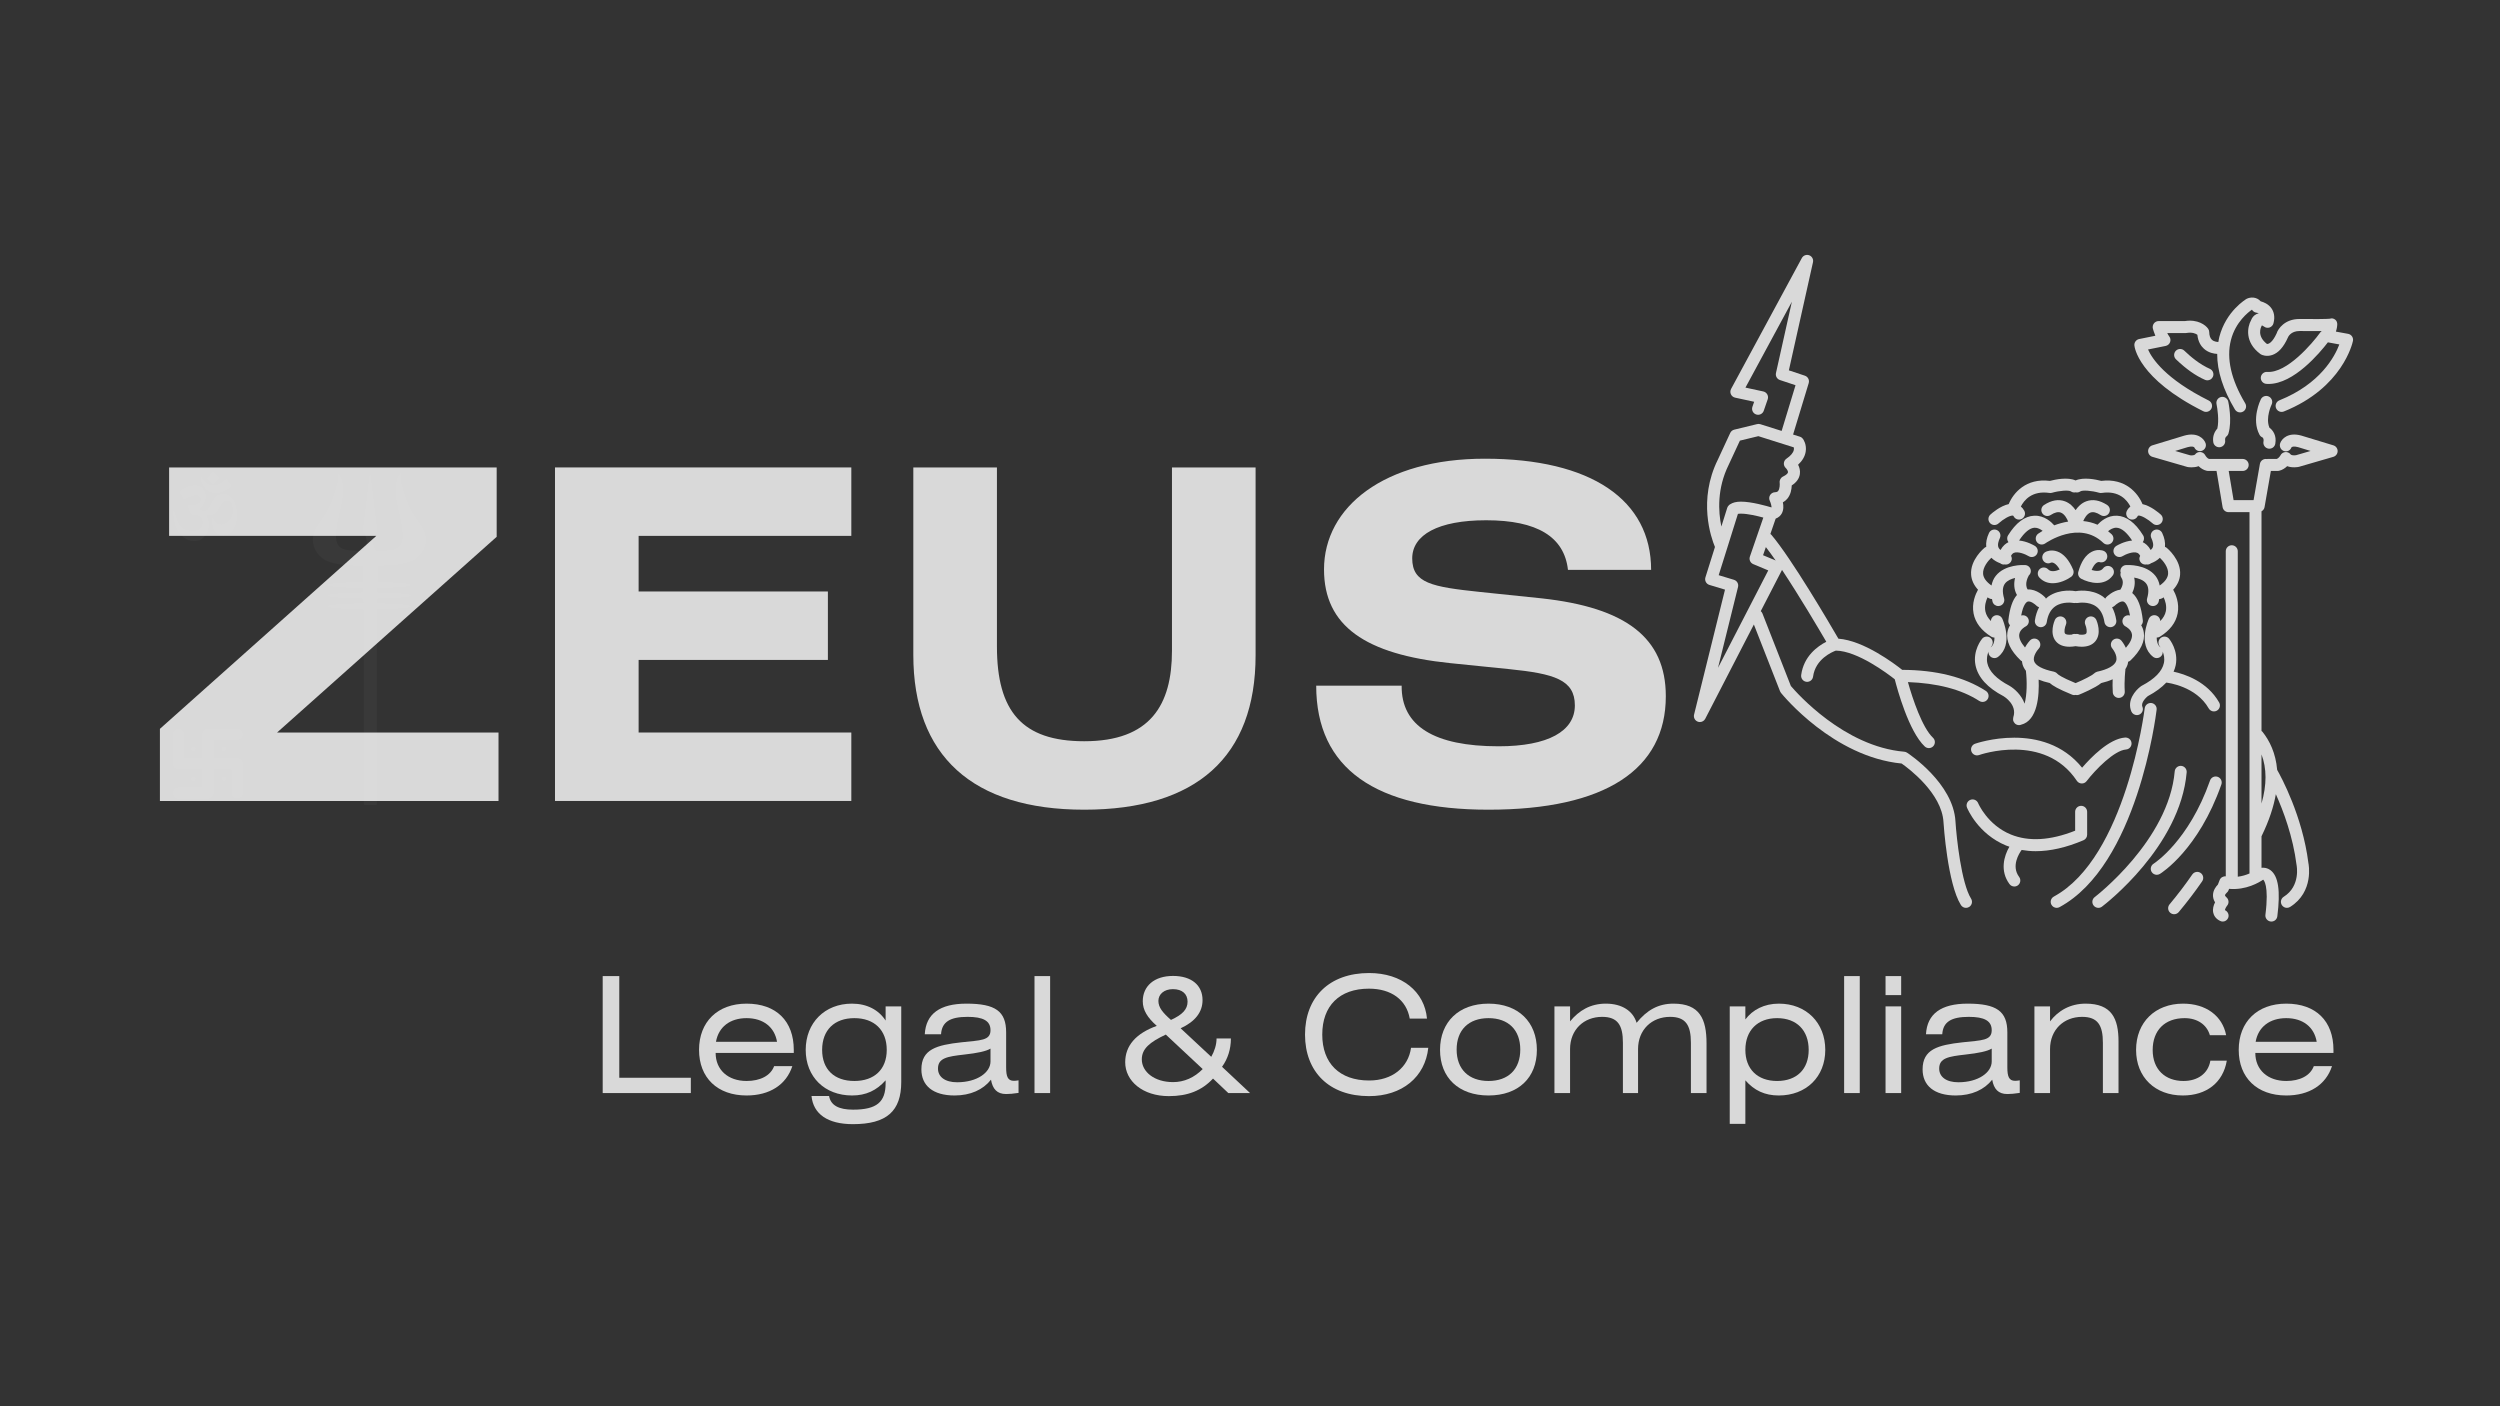 <svg xmlns="http://www.w3.org/2000/svg" xmlns:xlink="http://www.w3.org/1999/xlink" width="1920" zoomAndPan="magnify" viewBox="0 0 1440 810" height="1080" preserveAspectRatio="xMidYMid meet" version="1.0"><rect x="0" y="0" width="1440" height="810" fill="#333333" stroke="none"/><defs><filter x="0%" y="0%" width="100%" height="100%" id="20cd6106ec"><feColorMatrix values="0 0 0 0 1 0 0 0 0 1 0 0 0 0 1 0 0 0 1 0" color-interpolation-filters="sRGB"/></filter><g/><mask id="19d1729e42"><g filter="url(#20cd6106ec)"><rect x="-144" width="1728" fill="#000000" y="-81" height="972" fill-opacity="0.03"/></g></mask><clipPath id="8f7f667bfa"><path d="M 0.207 0.496 L 65.293 0.496 L 65.293 192.727 L 0.207 192.727 Z M 0.207 0.496 " clip-rule="nonzero"/></clipPath><clipPath id="07a637add8"><rect x="0" width="66" y="0" height="197"/></clipPath><mask id="a083636d8f"><g filter="url(#20cd6106ec)"><rect x="-144" width="1728" fill="#000000" y="-81" height="972" fill-opacity="0.03"/></g></mask><clipPath id="c8bcc2390b"><path d="M 0.598 0.746 L 40.902 0.746 L 40.902 41.051 L 0.598 41.051 Z M 0.598 0.746 " clip-rule="nonzero"/></clipPath><clipPath id="48dcb394f2"><rect x="0" width="41" y="0" height="42"/></clipPath><mask id="cf2089944c"><g filter="url(#20cd6106ec)"><rect x="-144" width="1728" fill="#000000" y="-81" height="972" fill-opacity="0.03"/></g></mask><clipPath id="0ce1b9b7d6"><path d="M 0.637 0.496 L 37.801 0.496 L 37.801 40.762 L 0.637 40.762 Z M 0.637 0.496 " clip-rule="nonzero"/></clipPath><clipPath id="a32b241d3e"><rect x="0" width="38" y="0" height="41"/></clipPath><clipPath id="380e3ee709"><path d="M 975 146.586 L 1146 146.586 L 1146 523 L 975 523 Z M 975 146.586 " clip-rule="nonzero"/></clipPath></defs><g fill="#d9d9d9" fill-opacity="1"><g transform="translate(81, 461.358)"><g><path d="M 16.406 -192.117 L 16.406 -152.691 L 135.754 -152.691 L 11.113 -41.547 L 11.113 0 L 206.145 0 L 206.145 -39.43 L 78.594 -39.43 L 205.086 -152.16 L 205.086 -192.117 Z M 16.406 -192.117 "/></g></g></g><g fill="#d9d9d9" fill-opacity="1"><g transform="translate(298.243, 461.358)"><g><path d="M 21.434 -192.117 L 21.434 0 L 192.117 0 L 192.117 -39.43 L 69.598 -39.43 L 69.598 -81.242 L 178.621 -81.242 L 178.621 -120.668 L 69.598 -120.668 L 69.598 -152.691 L 192.117 -152.691 L 192.117 -192.117 Z M 21.434 -192.117 "/></g></g></g><g fill="#d9d9d9" fill-opacity="1"><g transform="translate(504.637, 461.358)"><g><path d="M 21.434 -192.117 L 21.434 -84.152 C 21.434 -26.199 55.309 5.027 119.875 5.027 C 184.445 5.027 218.582 -25.402 218.582 -83.887 L 218.582 -192.117 L 170.418 -192.117 L 170.418 -86.531 C 170.418 -55.309 157.98 -34.402 119.875 -34.402 C 84.152 -34.402 69.598 -51.602 69.598 -88.914 L 69.598 -192.117 Z M 21.434 -192.117 "/></g></g></g><g fill="#d9d9d9" fill-opacity="1"><g transform="translate(744.636, 461.358)"><g><path d="M 206.41 -133.105 C 206.41 -173.332 172.008 -197.148 110.613 -197.148 C 52.66 -197.148 17.996 -169.359 17.996 -133.371 C 17.996 -100.824 41.812 -84.414 90.766 -79.387 L 124.641 -75.949 C 150.574 -73.301 162.48 -69.863 162.48 -55.043 C 162.48 -40.223 147.133 -31.492 118.555 -31.492 C 81.504 -31.492 62.453 -43.133 62.715 -66.422 L 13.496 -66.422 C 13.496 -18.523 47.898 5.027 112.73 5.027 C 180.211 5.027 214.875 -18.258 214.875 -60.336 C 214.875 -94.207 191.59 -111.406 143.426 -116.699 L 107.703 -120.406 C 80.184 -123.316 68.805 -125.434 68.805 -139.723 C 68.805 -153.219 83.621 -161.688 111.406 -161.688 C 140.781 -161.688 156.395 -152.16 158.512 -133.105 Z M 206.41 -133.105 "/></g></g></g><g mask="url(#19d1729e42)"><g transform="matrix(1, 0, 0, 1, 180, 271)"><g clip-path="url(#07a637add8)"><g clip-path="url(#8f7f667bfa)"><path fill="#ffffff" d="M 65.105 37.82 C 64.223 32.844 59.938 28.262 57.34 23.832 C 54.68 19.309 53.422 14.777 51.91 9.934 C 51.211 7.688 49.465 2.242 52.039 0.496 C 47.957 3.266 47.699 9.496 47.988 13.539 C 48.566 21.625 51.883 29.375 51.945 37.508 C 51.957 39.184 51.816 40.906 51.027 42.426 C 49.754 44.867 47.086 45.625 44.293 45.957 C 41.82 46.25 39.332 46.453 36.84 46.562 C 32.43 41.793 37.316 34.527 37.316 34.527 L 35.238 17.512 L 33.164 0.496 L 31.086 17.512 L 29.012 34.527 C 29.012 34.527 33.918 41.828 29.457 46.594 C 26.699 46.492 23.941 46.281 21.207 45.957 C 18.414 45.625 15.746 44.867 14.477 42.426 C 13.684 40.906 13.543 39.184 13.555 37.508 C 13.617 29.375 16.934 21.625 17.512 13.539 C 17.801 9.496 17.543 3.266 13.461 0.496 C 16.035 2.242 14.289 7.688 13.59 9.934 C 12.078 14.777 10.82 19.309 8.16 23.832 C 5.562 28.262 1.277 32.844 0.395 37.82 C -0.531 43.027 1.98 48.367 6.859 51.367 C 12.008 54.543 23.062 54.875 29.062 54.797 C 29.027 56.977 29.043 60.297 29.105 64.207 C 17.574 64.34 8.734 65.07 8.734 65.957 C 8.734 66.848 17.605 67.582 29.172 67.707 C 29.188 68.543 29.207 69.391 29.227 70.254 C 17.637 70.379 8.734 71.113 8.734 72.004 C 8.734 72.895 17.68 73.633 29.32 73.758 C 29.344 74.66 29.371 75.57 29.398 76.484 C 17.723 76.602 8.734 77.344 8.734 78.234 C 8.734 79.133 17.781 79.871 29.512 79.988 L 29.617 83.156 L 29.617 192.152 C 29.617 192.469 29.879 192.727 30.203 192.727 L 36.5 192.727 C 36.82 192.727 37.086 192.469 37.086 192.152 L 37.086 79.977 C 48.277 79.824 56.766 79.105 56.766 78.234 C 56.766 77.371 48.324 76.648 37.176 76.496 C 37.203 75.574 37.23 74.652 37.254 73.742 C 48.363 73.586 56.766 72.867 56.766 72.004 C 56.766 71.141 48.41 70.426 37.344 70.266 C 37.363 69.395 37.383 68.535 37.398 67.695 C 48.438 67.535 56.766 66.816 56.766 65.957 C 56.766 65.102 48.469 64.383 37.461 64.223 C 37.523 60.309 37.539 56.988 37.504 54.805 C 43.672 54.828 53.785 54.363 58.645 51.367 C 63.52 48.367 66.031 43.027 65.105 37.82 " fill-opacity="1" fill-rule="nonzero"/></g></g></g></g><g mask="url(#a083636d8f)"><g transform="matrix(1, 0, 0, 1, 99, 419)"><g clip-path="url(#48dcb394f2)"><g clip-path="url(#c8bcc2390b)"><path fill="#ffffff" d="M 29.953 13.621 C 31.598 13.621 31.602 11.062 29.953 11.062 C 28.305 11.062 28.305 13.621 29.953 13.621 Z M 37.66 17.695 L 24.32 17.695 C 24.164 17.695 24.035 17.57 24.035 17.414 L 24.035 7.516 C 24.035 7.359 24.164 7.23 24.32 7.23 L 37.559 7.23 C 39.348 7.23 40.801 5.777 40.801 3.988 C 40.801 2.199 39.348 0.746 37.559 0.746 L 20.793 0.746 C 19.004 0.746 17.551 2.199 17.551 3.988 L 17.551 17.414 C 17.551 17.57 17.422 17.695 17.266 17.695 L 7.371 17.695 C 7.211 17.695 7.086 17.57 7.086 17.414 L 7.086 4.09 C 7.086 2.305 5.629 0.848 3.844 0.848 C 2.055 0.848 0.598 2.305 0.598 4.09 L 0.598 20.941 C 0.598 22.727 2.055 24.184 3.844 24.184 L 17.266 24.184 C 17.422 24.184 17.551 24.309 17.551 24.469 L 17.551 34.281 C 17.551 34.438 17.422 34.562 17.266 34.562 L 3.945 34.562 C 2.156 34.562 0.699 36.02 0.699 37.809 C 0.699 39.598 2.156 41.051 3.945 41.051 L 20.793 41.051 C 22.582 41.051 24.035 39.598 24.035 37.809 L 24.035 24.469 C 24.035 24.309 24.164 24.184 24.32 24.184 L 34.133 24.184 C 34.289 24.184 34.418 24.309 34.418 24.469 L 34.418 37.703 C 34.418 39.492 35.871 40.949 37.66 40.949 C 39.449 40.949 40.902 39.492 40.902 37.703 L 40.902 20.941 C 40.902 19.152 39.449 17.695 37.66 17.695 Z M 12.422 28.301 C 10.777 28.301 10.773 30.859 12.422 30.859 C 14.07 30.859 14.074 28.301 12.422 28.301 Z M 12.422 13.621 C 14.07 13.621 14.074 11.062 12.422 11.062 C 10.777 11.062 10.773 13.621 12.422 13.621 Z M 29.953 30.859 C 28.305 30.859 28.305 28.301 29.953 28.301 C 31.602 28.301 31.598 30.859 29.953 30.859 " fill-opacity="1" fill-rule="nonzero"/></g></g></g></g><g mask="url(#cf2089944c)"><g transform="matrix(1, 0, 0, 1, 99, 271)"><g clip-path="url(#a32b241d3e)"><g clip-path="url(#0ce1b9b7d6)"><path fill="#ffffff" d="M 9.715 40.168 C 5.559 38.59 2.539 34.664 1.344 29.281 C 0.801 26.836 0.648 22.797 1.098 22.797 C 1.246 22.797 1.645 23.906 1.984 25.262 C 2.723 28.223 3.988 31.012 5.207 32.371 C 7.234 34.633 12.25 35.52 15.145 34.125 C 17.395 33.039 18.309 30.461 17.328 27.949 C 16.574 26.008 14.855 25.359 11.656 25.805 C 11.656 25.805 9.695 23.562 9.07 19.586 L 11.082 19.777 C 13.5 20.012 15.328 19.441 16.277 18.164 C 17.168 16.961 17.148 16.496 16.156 15.27 C 14.727 13.504 12.156 13.953 6.953 16.875 L 4.328 12.199 L 5.43 11.309 C 8.188 9.074 12.977 7.961 15.703 8.914 C 18.184 9.785 20.004 13.234 19.52 16.148 C 19.191 18.113 17.703 20.871 16.555 21.645 L 15.566 22.309 L 16.934 22.965 C 19.258 24.074 20.676 23.227 22.371 19.703 C 24.719 14.828 26.238 13.566 29.777 13.559 C 31.422 13.559 32.012 13.742 33.211 14.637 C 36.211 16.867 37.844 21.488 37.484 26.727 C 37.031 33.363 34.07 37.387 29.645 37.387 C 27.215 37.387 25.648 36.484 24.402 34.359 C 23.309 32.496 22.816 28.801 23.441 27.176 C 23.746 26.395 23.801 26.371 23.82 26.992 C 23.855 28.141 25.082 30.004 26.211 30.621 C 28.98 32.141 32.953 30.234 34.523 26.629 C 35.719 23.891 35.078 18.613 33.438 17.68 C 33.098 17.484 32.25 17.328 31.559 17.328 C 30.086 17.328 28.93 18.449 27.309 21.457 C 26.75 22.496 25.809 23.836 25.215 24.441 C 24.254 25.418 23.91 25.535 21.984 25.535 L 19.832 25.535 L 20.527 27.176 C 21.523 29.523 21.477 33.344 20.422 35.664 C 19.492 37.719 17.34 39.797 15.617 40.305 C 13.941 40.801 11.215 40.738 9.715 40.168 Z M 17.824 8.414 C 16.871 6.688 16.285 3.465 16.922 3.465 C 17.672 5.191 19.211 6.734 20.855 7.809 C 23.812 9.328 26.809 8.715 30.086 5.922 C 30.805 5.305 31.445 4.871 31.504 4.953 C 32.305 6.273 33.688 7.348 34.145 8.879 C 34.145 9.527 31.523 11.387 29.457 12.207 C 24.336 13.773 20.848 13.156 17.824 8.414 Z M 20.406 4.422 L 23.738 0.496 L 27.445 4.141 C 26.18 5.25 25.262 6.969 23.816 7.844 C 22.672 6.945 20.961 5.891 20.406 4.422 Z M 20.406 4.422 " fill-opacity="1" fill-rule="nonzero"/></g></g></g></g><g fill="#d9d9d9" fill-opacity="1"><g transform="translate(339.447, 629.606)"><g><path d="M 17.262 -67.375 L 7.703 -67.375 L 7.703 0 L 58.469 0 L 58.469 -8.816 L 17.262 -8.816 Z M 17.262 -67.375 "/></g></g></g><g fill="#d9d9d9" fill-opacity="1"><g transform="translate(399.214, 629.606)"><g><path d="M 58.004 -23.109 L 58.004 -24.871 C 58.004 -41.484 47.887 -51.508 30.812 -51.508 C 14.105 -51.508 3.434 -41.02 3.434 -24.871 C 3.434 -8.816 14.012 1.391 30.812 1.391 C 44.082 1.391 53.641 -4.734 57.168 -15.5 L 46.68 -15.5 C 44.641 -10.023 38.699 -6.961 30.812 -6.961 C 20.141 -6.961 12.992 -13.363 12.992 -23.109 Z M 13.18 -29.512 C 14.664 -38.051 21.254 -43.156 30.812 -43.156 C 40.465 -43.156 46.961 -37.957 48.352 -29.512 Z M 13.18 -29.512 "/></g></g></g><g fill="#d9d9d9" fill-opacity="1"><g transform="translate(460.651, 629.606)"><g><path d="M 49.465 -49.93 L 49.465 -41.762 C 45.477 -47.887 38.793 -51.508 30.07 -51.508 C 14.387 -51.508 3.434 -40.465 3.434 -24.871 C 3.434 -9.375 14.293 1.391 30.16 1.391 C 38.145 1.391 44.27 -1.484 49.465 -7.332 L 49.465 -5.66 C 49.465 5.195 44.359 9.559 30.719 9.559 C 22.457 9.559 17.82 7.055 16.891 1.672 L 6.773 1.672 C 7.797 12.066 16.055 17.91 30.625 17.91 C 50.113 17.91 58.469 10.395 58.469 -6.402 L 58.469 -49.93 Z M 31.461 -43.156 C 42.969 -43.156 50.113 -36.285 50.113 -24.871 C 50.113 -13.641 42.969 -6.961 31.461 -6.961 C 19.953 -6.961 12.898 -13.551 12.898 -24.871 C 12.898 -36.285 19.953 -43.156 31.461 -43.156 Z M 31.461 -43.156 "/></g></g></g><g fill="#d9d9d9" fill-opacity="1"><g transform="translate(525.801, 629.606)"><g><path d="M 44.73 -25.613 L 44.73 -18.191 C 44.73 -11.879 37.031 -6.219 25.523 -6.219 C 18.469 -6.219 14.477 -9.375 14.477 -14.105 C 14.477 -20.23 19.859 -21.066 29.605 -22.18 C 37.121 -23.016 42.133 -24.035 44.73 -25.613 Z M 45.012 -7.703 C 45.938 -2.32 48.539 0.559 53.734 0.559 C 55.406 0.559 58.004 0.371 60.879 -0.094 L 60.879 -7.332 C 59.766 -7.145 58.93 -7.055 58.188 -7.055 C 54.664 -7.055 53.734 -9.559 53.734 -14.758 L 53.734 -34.988 C 53.734 -47.145 47.516 -51.508 30.902 -51.508 C 15.59 -51.508 7.516 -45.66 6.867 -33.875 L 16.242 -33.875 C 16.703 -41.02 21.438 -43.898 31.555 -43.898 C 40.555 -43.898 44.73 -41.578 44.73 -36.195 C 44.73 -30.16 38.977 -30.441 27.934 -29.234 C 13.734 -27.656 4.918 -25.242 4.918 -13.641 C 4.918 -4.363 11.508 1.391 24.035 1.391 C 33.223 1.391 40.465 -1.949 45.012 -7.703 Z M 45.012 -7.703 "/></g></g></g><g fill="#d9d9d9" fill-opacity="1"><g transform="translate(588.445, 629.606)"><g><path d="M 16.426 -67.375 L 7.426 -67.375 L 7.426 0 L 16.426 0 Z M 16.426 -67.375 "/></g></g></g><g fill="#d9d9d9" fill-opacity="1"><g transform="translate(612.296, 629.606)"><g/></g></g><g fill="#d9d9d9" fill-opacity="1"><g transform="translate(643.293, 629.606)"><g><path d="M 76.75 0 L 60.602 -15.129 C 63.941 -19.766 65.707 -25.336 65.707 -31.461 L 57.445 -31.461 C 57.445 -27.84 56.238 -24.129 54.383 -20.883 L 36.75 -37.309 C 45.195 -41.207 49.371 -46.68 49.371 -53.547 C 49.371 -61.992 43.156 -67.469 32.391 -67.469 C 21.438 -67.469 14.941 -61.531 14.941 -52.898 C 14.941 -47.793 17.633 -43.434 23.016 -38.699 C 10.949 -34.34 4.824 -27.285 4.824 -17.727 C 4.824 -6.961 14.848 1.762 29.977 1.762 C 40.836 1.762 48.91 -1.391 55.406 -8.352 L 64.223 0 Z M 49.465 -13.828 C 44.641 -8.91 38.793 -6.312 32.391 -6.312 C 21.625 -6.312 14.387 -12.25 14.387 -19.395 C 14.387 -25.523 18.934 -29.328 28.211 -33.688 Z M 31.184 -42.133 C 26.449 -46.309 23.945 -49.281 23.945 -53.086 C 23.945 -56.891 27.191 -59.859 32.297 -59.859 C 37.68 -59.859 40.742 -57.074 40.742 -52.621 C 40.742 -48.168 37.68 -45.102 31.184 -42.133 Z M 31.184 -42.133 "/></g></g></g><g fill="#d9d9d9" fill-opacity="1"><g transform="translate(716.703, 629.606)"><g/></g></g><g fill="#d9d9d9" fill-opacity="1"><g transform="translate(747.7, 629.606)"><g><path d="M 74.988 -26.078 L 65.059 -26.078 C 63.48 -14.758 54.199 -7.238 40.926 -7.238 C 23.852 -7.238 13.922 -17.168 13.922 -33.688 C 13.922 -50.207 23.758 -60.137 40.836 -60.137 C 53.734 -60.137 62.457 -53.641 64.312 -42.875 L 74.246 -42.875 C 72.852 -58.469 59.766 -69.141 40.926 -69.141 C 17.91 -69.141 3.992 -55.125 3.992 -33.688 C 3.992 -12.25 17.91 1.762 40.836 1.762 C 59.953 1.762 73.223 -9.281 74.988 -26.078 Z M 74.988 -26.078 "/></g></g></g><g fill="#d9d9d9" fill-opacity="1"><g transform="translate(826.028, 629.606)"><g><path d="M 31.367 -51.508 C 14.199 -51.508 3.434 -40.926 3.434 -24.871 C 3.434 -8.816 14.199 1.391 31.367 1.391 C 48.539 1.391 59.211 -8.816 59.211 -24.871 C 59.211 -40.926 48.539 -51.508 31.367 -51.508 Z M 31.367 -43.156 C 42.785 -43.156 49.652 -36.379 49.652 -25.059 C 49.652 -13.734 42.785 -6.961 31.367 -6.961 C 19.953 -6.961 12.992 -13.734 12.992 -25.059 C 12.992 -36.379 19.953 -43.156 31.367 -43.156 Z M 31.367 -43.156 "/></g></g></g><g fill="#d9d9d9" fill-opacity="1"><g transform="translate(888.672, 629.606)"><g><path d="M 15.684 -49.93 L 6.684 -49.93 L 6.684 0 L 15.684 0 L 15.684 -25.336 C 15.684 -36.473 23.574 -43.898 34.152 -43.898 C 43.156 -43.898 46.125 -39.07 46.125 -28.957 L 46.125 0 L 54.848 0 L 54.848 -25.336 C 54.848 -36.473 62.738 -43.898 73.316 -43.898 C 82.32 -43.898 85.289 -39.07 85.289 -28.957 L 85.289 0 L 94.289 0 L 94.289 -28.586 C 94.289 -42.691 90.391 -51.508 75.266 -51.508 C 66.449 -51.508 59.953 -47.793 54.012 -40.465 C 51.973 -47.238 45.66 -51.508 36.285 -51.508 C 27.379 -51.508 20.789 -47.516 15.684 -41.297 Z M 15.684 -49.93 "/></g></g></g><g fill="#d9d9d9" fill-opacity="1"><g transform="translate(989.645, 629.606)"><g><path d="M 15.684 -49.93 L 6.684 -49.93 L 6.684 17.727 L 15.684 17.727 L 15.684 -7.332 C 20.789 -1.484 26.914 1.391 34.895 1.391 C 50.766 1.391 61.715 -9.375 61.715 -24.871 C 61.715 -40.465 50.766 -51.508 34.988 -51.508 C 26.543 -51.508 19.859 -47.98 15.684 -42.414 Z M 33.969 -43.156 C 45.289 -43.156 52.156 -36.102 52.156 -24.871 C 52.156 -13.734 45.289 -6.961 33.969 -6.961 C 22.645 -6.961 15.684 -13.828 15.684 -24.871 C 15.684 -36.008 22.645 -43.156 33.969 -43.156 Z M 33.969 -43.156 "/></g></g></g><g fill="#d9d9d9" fill-opacity="1"><g transform="translate(1054.794, 629.606)"><g><path d="M 16.426 -67.375 L 7.426 -67.375 L 7.426 0 L 16.426 0 Z M 16.426 -67.375 "/></g></g></g><g fill="#d9d9d9" fill-opacity="1"><g transform="translate(1078.645, 629.606)"><g><path d="M 16.426 -49.93 L 7.426 -49.93 L 7.426 0 L 16.426 0 Z M 16.426 -56.426 L 16.426 -67.375 L 7.426 -67.375 L 7.426 -56.426 Z M 16.426 -56.426 "/></g></g></g><g fill="#d9d9d9" fill-opacity="1"><g transform="translate(1102.497, 629.606)"><g><path d="M 44.73 -25.613 L 44.73 -18.191 C 44.73 -11.879 37.031 -6.219 25.523 -6.219 C 18.469 -6.219 14.477 -9.375 14.477 -14.105 C 14.477 -20.23 19.859 -21.066 29.605 -22.18 C 37.121 -23.016 42.133 -24.035 44.73 -25.613 Z M 45.012 -7.703 C 45.938 -2.32 48.539 0.559 53.734 0.559 C 55.406 0.559 58.004 0.371 60.879 -0.094 L 60.879 -7.332 C 59.766 -7.145 58.93 -7.055 58.188 -7.055 C 54.664 -7.055 53.734 -9.559 53.734 -14.758 L 53.734 -34.988 C 53.734 -47.145 47.516 -51.508 30.902 -51.508 C 15.59 -51.508 7.516 -45.66 6.867 -33.875 L 16.242 -33.875 C 16.703 -41.02 21.438 -43.898 31.555 -43.898 C 40.555 -43.898 44.73 -41.578 44.73 -36.195 C 44.73 -30.16 38.977 -30.441 27.934 -29.234 C 13.734 -27.656 4.918 -25.242 4.918 -13.641 C 4.918 -4.363 11.508 1.391 24.035 1.391 C 33.223 1.391 40.465 -1.949 45.012 -7.703 Z M 45.012 -7.703 "/></g></g></g><g fill="#d9d9d9" fill-opacity="1"><g transform="translate(1165.141, 629.606)"><g><path d="M 15.684 -49.93 L 6.684 -49.93 L 6.684 0 L 15.684 0 L 15.684 -25.336 C 15.684 -36.473 23.574 -43.898 34.152 -43.898 C 43.156 -43.898 46.125 -39.07 46.125 -28.957 L 46.125 0 L 55.125 0 L 55.125 -29.699 C 55.125 -42.785 51.32 -51.508 36.195 -51.508 C 27.285 -51.508 20.324 -47.422 15.684 -41.297 Z M 15.684 -49.93 "/></g></g></g><g fill="#d9d9d9" fill-opacity="1"><g transform="translate(1226.949, 629.606)"><g><path d="M 55.312 -33.316 C 53.176 -44.453 43.711 -51.508 30.531 -51.508 C 14.387 -51.508 3.434 -40.742 3.434 -24.871 C 3.434 -9.004 14.477 1.391 30.348 1.391 C 43.988 1.391 53.547 -6.031 55.684 -18.652 L 46.219 -18.652 C 45.012 -11.324 38.977 -6.961 30.719 -6.961 C 20.23 -6.961 12.992 -13.551 12.992 -24.777 C 12.992 -36.102 19.953 -43.156 31.367 -43.156 C 38.699 -43.156 44.176 -39.441 45.938 -33.316 Z M 55.312 -33.316 "/></g></g></g><g fill="#d9d9d9" fill-opacity="1"><g transform="translate(1286.067, 629.606)"><g><path d="M 58.004 -23.109 L 58.004 -24.871 C 58.004 -41.484 47.887 -51.508 30.812 -51.508 C 14.105 -51.508 3.434 -41.02 3.434 -24.871 C 3.434 -8.816 14.012 1.391 30.812 1.391 C 44.082 1.391 53.641 -4.734 57.168 -15.5 L 46.68 -15.5 C 44.641 -10.023 38.699 -6.961 30.812 -6.961 C 20.141 -6.961 12.992 -13.363 12.992 -23.109 Z M 13.18 -29.512 C 14.664 -38.051 21.254 -43.156 30.812 -43.156 C 40.465 -43.156 46.961 -37.957 48.352 -29.512 Z M 13.18 -29.512 "/></g></g></g><path fill="#d9d9d9" d="M 1184.969 317.633 C 1181.418 316.379 1178.73 317.648 1178.227 317.918 C 1176.543 318.816 1175.836 320.945 1176.738 322.629 C 1177.629 324.312 1179.66 324.988 1181.344 324.086 C 1182.215 323.754 1184.219 324.254 1186.387 328.02 C 1184.297 328.945 1181.406 329.711 1179.723 327.945 C 1178.406 326.566 1176.215 326.508 1174.836 327.824 C 1173.449 329.141 1173.395 331.332 1174.715 332.715 C 1176.961 335.078 1179.68 335.945 1182.398 335.945 C 1186.434 335.941 1190.461 334.031 1192.934 332.285 C 1194.262 331.348 1194.758 329.613 1194.129 328.121 C 1191.746 322.473 1188.668 318.941 1184.969 317.633 Z M 1184.969 317.633 " fill-opacity="1" fill-rule="nonzero"/><path fill="#d9d9d9" d="M 1202.969 355.332 C 1201.223 356.082 1200.41 358.113 1201.156 359.867 C 1201.816 361.418 1202.301 364.105 1201.602 364.965 C 1201.227 365.418 1200.016 365.754 1197.801 365.543 C 1197.129 365.203 1196.359 365.031 1195.562 365.199 C 1195.555 365.199 1195.551 365.199 1195.547 365.203 C 1195.539 365.199 1195.535 365.199 1195.527 365.199 C 1194.73 365.031 1193.961 365.203 1193.289 365.543 C 1191.074 365.754 1189.863 365.418 1189.488 364.965 C 1188.789 364.105 1189.273 361.418 1189.938 359.867 C 1190.688 358.117 1189.883 356.09 1188.137 355.328 C 1186.395 354.586 1184.348 355.367 1183.59 357.121 C 1183.25 357.891 1180.422 364.773 1184.125 369.324 C 1185.855 371.453 1188.523 372.523 1192.078 372.523 C 1193.145 372.523 1194.32 372.395 1195.547 372.199 C 1196.77 372.395 1197.945 372.523 1199.012 372.523 C 1202.566 372.523 1205.234 371.453 1206.965 369.324 C 1210.668 364.773 1207.84 357.891 1207.5 357.121 C 1206.746 355.379 1204.738 354.578 1202.969 355.332 Z M 1202.969 355.332 " fill-opacity="1" fill-rule="nonzero"/><path fill="#d9d9d9" d="M 1245.426 306.996 C 1244.621 305.27 1242.559 304.523 1240.828 305.336 C 1239.102 306.148 1238.355 308.203 1239.168 309.934 C 1239.957 311.613 1240.715 313.957 1239.859 315.566 C 1239.605 316.047 1239.215 316.445 1238.773 316.789 C 1237.473 314.367 1235.746 313.02 1234.227 312.289 C 1235.082 311.184 1235.23 309.629 1234.449 308.371 C 1229.926 301.078 1224.855 297.27 1219.379 297.055 C 1213.863 296.801 1209.824 300.434 1208.16 302.246 C 1205.461 301.062 1202.695 300.406 1199.941 300.125 C 1200.59 298.59 1202.02 296.008 1204.09 295.242 C 1205.617 294.668 1207.594 295.145 1209.938 296.668 C 1211.555 297.711 1213.684 297.254 1214.723 295.652 C 1215.762 294.051 1215.309 291.91 1213.711 290.871 C 1209.441 288.102 1205.398 287.387 1201.68 288.758 C 1198.883 289.793 1196.922 291.832 1195.547 293.836 C 1194.172 291.832 1192.207 289.793 1189.41 288.758 C 1185.695 287.387 1181.652 288.094 1177.379 290.871 C 1175.781 291.91 1175.328 294.051 1176.367 295.652 C 1177.406 297.254 1179.535 297.711 1181.152 296.668 C 1183.484 295.152 1185.441 294.668 1186.988 295.234 C 1189.215 296.051 1190.652 298.844 1191.254 300.43 C 1188.418 300.891 1185.719 301.656 1183.242 302.594 C 1181.848 300.973 1177.672 296.781 1171.711 297.055 C 1166.234 297.27 1161.168 301.078 1156.645 308.371 C 1155.867 309.633 1156.012 311.18 1156.867 312.289 C 1155.348 313.02 1153.617 314.367 1152.312 316.793 C 1151.879 316.457 1151.496 316.059 1151.242 315.586 C 1150.371 313.973 1151.137 311.621 1151.922 309.934 C 1152.734 308.203 1151.988 306.145 1150.262 305.336 C 1148.531 304.523 1146.473 305.27 1145.664 306.996 C 1144.297 309.914 1143.828 312.574 1144.074 315.004 C 1143.727 315.133 1143.379 315.281 1143.078 315.531 C 1142.73 315.812 1134.664 322.516 1135.371 331.121 C 1135.621 334.238 1136.969 337.09 1139.332 339.672 C 1137.934 342.168 1135.613 347.414 1136.781 353.387 C 1137.812 358.68 1141.246 363.168 1146.969 366.727 C 1147.539 367.078 1148.168 367.246 1148.789 367.246 C 1148.797 367.246 1148.805 367.238 1148.816 367.238 C 1148.836 369.43 1148.336 371.566 1146.66 372.879 C 1146.617 372.914 1146.598 372.969 1146.555 373.004 C 1146.82 372.59 1147.016 372.336 1147.023 372.324 C 1148.23 370.859 1148.027 368.691 1146.57 367.473 C 1145.113 366.25 1142.922 366.441 1141.699 367.91 C 1141.473 368.18 1136.184 374.637 1137.887 383.164 C 1139.277 390.141 1144.789 396.188 1154.102 401.051 C 1154.43 401.246 1162.074 405.926 1159.664 413.113 C 1159.645 413.172 1159.66 413.23 1159.645 413.293 C 1159.578 413.52 1159.574 413.75 1159.555 413.988 C 1159.543 414.219 1159.516 414.438 1159.547 414.664 C 1159.555 414.727 1159.531 414.785 1159.543 414.848 C 1159.582 415.043 1159.68 415.203 1159.746 415.383 C 1159.805 415.543 1159.844 415.703 1159.922 415.852 C 1160.066 416.117 1160.258 416.336 1160.461 416.551 C 1160.547 416.645 1160.609 416.75 1160.703 416.832 C 1161.031 417.113 1161.402 417.328 1161.812 417.473 C 1161.824 417.477 1161.832 417.484 1161.844 417.488 C 1162.188 417.605 1162.535 417.652 1162.879 417.66 C 1162.898 417.66 1162.918 417.668 1162.938 417.668 C 1162.938 417.668 1162.941 417.668 1162.941 417.668 C 1162.945 417.668 1162.945 417.668 1162.949 417.668 C 1163.156 417.668 1163.371 417.652 1163.582 417.609 C 1163.68 417.594 1163.754 417.547 1163.852 417.527 C 1163.941 417.504 1164.031 417.477 1164.121 417.441 C 1173.699 415.098 1174.645 400.547 1174.254 391.445 C 1176.125 392.219 1178.254 392.879 1180.652 393.418 C 1182.219 394.844 1185.504 396.883 1193.527 400.129 C 1193.953 400.301 1194.395 400.379 1194.824 400.379 C 1195.07 400.379 1195.309 400.324 1195.547 400.273 C 1195.781 400.324 1196.02 400.379 1196.266 400.379 C 1196.699 400.379 1197.141 400.301 1197.562 400.129 C 1198.586 399.715 1206.809 396.328 1210.293 393.445 C 1212.789 392.859 1214.984 392.129 1216.895 391.266 C 1216.809 393.48 1216.789 396.082 1216.957 398.766 C 1217.074 400.598 1218.594 402.008 1220.402 402.008 C 1220.477 402.008 1220.547 402.004 1220.621 402 C 1222.527 401.883 1223.977 400.242 1223.863 398.336 C 1223.465 391.992 1224.223 385.891 1224.23 385.832 C 1224.246 385.699 1224.199 385.578 1224.203 385.449 C 1224.707 384.66 1225.145 383.844 1225.441 382.965 C 1225.645 382.359 1225.719 381.766 1225.812 381.168 C 1226.309 381.016 1226.785 380.785 1227.188 380.398 C 1233.082 374.742 1235.648 369.285 1234.812 364.176 C 1234.562 362.633 1234.012 361.297 1233.328 360.145 C 1233.996 359.438 1234.391 358.48 1234.281 357.438 C 1233.43 349.441 1231.406 344.238 1228.168 341.578 C 1229.371 339.066 1230.07 335.934 1229.281 332.684 C 1231.789 333.117 1234.586 334.066 1236.129 336.016 C 1237.645 337.93 1237.852 340.844 1236.742 344.672 C 1236.211 346.504 1237.27 348.422 1239.102 348.953 C 1239.418 349.047 1239.742 349.09 1240.062 349.09 C 1241.562 349.09 1242.945 348.109 1243.387 346.598 C 1243.543 346.059 1243.578 345.578 1243.695 345.055 C 1243.699 345.055 1243.703 345.059 1243.707 345.059 C 1244.289 345.059 1244.879 344.91 1245.426 344.598 C 1245.719 344.43 1245.977 344.246 1246.262 344.074 C 1247.133 345.918 1248.141 348.902 1247.523 352.062 C 1247.125 354.102 1246.004 355.98 1244.332 357.719 C 1244.297 356.434 1243.574 355.215 1242.328 354.652 C 1240.57 353.859 1238.543 354.637 1237.758 356.371 C 1237.484 356.977 1231.141 371.254 1240.164 378.32 C 1240.797 378.816 1241.551 379.059 1242.293 379.059 C 1243.316 379.059 1244.336 378.602 1245.02 377.73 C 1245.574 377.02 1245.785 376.16 1245.719 375.324 C 1246.406 377.039 1246.934 379.34 1246.406 381.891 C 1245.414 386.68 1241.113 391.094 1233.621 395.012 C 1233.469 395.09 1233.32 395.184 1233.18 395.285 C 1229.879 397.703 1225 403.48 1227.656 409.789 C 1228.215 411.109 1229.496 411.906 1230.844 411.906 C 1231.293 411.906 1231.75 411.82 1232.184 411.637 C 1233.945 410.891 1234.77 408.867 1234.031 407.105 C 1232.98 404.621 1236.359 401.617 1237.121 400.984 C 1241.578 398.625 1245.117 396.008 1247.773 393.172 C 1248.84 393.293 1264.988 395.332 1272.219 408.039 C 1272.855 409.16 1274.023 409.785 1275.227 409.785 C 1275.805 409.785 1276.395 409.641 1276.934 409.336 C 1278.59 408.391 1279.172 406.281 1278.227 404.617 C 1271.297 392.438 1258.316 388.25 1251.98 386.887 C 1252.512 385.676 1252.949 384.441 1253.203 383.164 C 1254.906 374.637 1249.617 368.18 1249.391 367.91 C 1248.16 366.449 1246.004 366.258 1244.547 367.465 C 1243.078 368.676 1242.867 370.848 1244.066 372.324 C 1244.074 372.332 1244.273 372.59 1244.543 373.012 C 1244.496 372.973 1244.477 372.918 1244.43 372.879 C 1242.746 371.559 1242.242 369.426 1242.262 367.234 C 1242.273 367.234 1242.289 367.246 1242.301 367.246 C 1242.922 367.246 1243.551 367.078 1244.121 366.727 C 1249.848 363.168 1253.277 358.68 1254.309 353.387 C 1255.477 347.414 1253.16 342.168 1251.758 339.672 C 1254.121 337.094 1255.469 334.238 1255.727 331.125 C 1256.434 322.52 1248.359 315.812 1248.012 315.531 C 1247.711 315.281 1247.367 315.133 1247.02 315.004 C 1247.266 312.574 1246.793 309.914 1245.426 306.996 Z M 1166.172 405.32 C 1164.41 400.352 1160.363 396.707 1157.469 395.012 C 1149.977 391.094 1145.676 386.68 1144.684 381.891 C 1144.156 379.344 1144.688 377.043 1145.371 375.328 C 1145.305 376.16 1145.516 377.023 1146.07 377.73 C 1146.754 378.602 1147.773 379.059 1148.797 379.059 C 1149.543 379.059 1150.293 378.816 1150.93 378.32 C 1159.949 371.254 1153.605 356.977 1153.332 356.371 C 1152.543 354.633 1150.469 353.867 1148.758 354.652 C 1147.508 355.219 1146.789 356.438 1146.758 357.719 C 1145.098 355.996 1143.984 354.133 1143.578 352.117 C 1142.938 348.938 1143.953 345.934 1144.832 344.074 C 1145.117 344.246 1145.375 344.43 1145.668 344.598 C 1146.215 344.91 1146.805 345.059 1147.391 345.059 C 1147.391 345.059 1147.395 345.055 1147.395 345.055 C 1147.512 345.578 1147.547 346.059 1147.703 346.598 C 1148.145 348.109 1149.527 349.09 1151.027 349.09 C 1151.348 349.09 1151.672 349.047 1151.988 348.953 C 1153.824 348.422 1154.879 346.504 1154.348 344.672 C 1153.238 340.844 1153.445 337.93 1154.961 336.016 C 1156.273 334.355 1158.5 333.414 1160.68 332.898 C 1159.938 335.918 1159.918 339.5 1161.762 342.707 C 1159.199 345.605 1157.551 350.445 1156.809 357.438 C 1156.699 358.48 1157.094 359.438 1157.766 360.145 C 1157.082 361.297 1156.527 362.633 1156.277 364.176 C 1155.449 369.285 1158.012 374.742 1163.906 380.398 C 1164.133 380.617 1164.406 380.746 1164.668 380.887 C 1164.742 381.535 1164.82 382.188 1165.027 382.852 C 1165.426 384.121 1166.062 385.289 1166.918 386.367 C 1167.645 392.547 1167.543 400.219 1166.172 405.32 Z M 1224.508 373.145 C 1223.391 370.762 1222.051 369.152 1221.934 369.02 C 1220.688 367.57 1218.504 367.418 1217.059 368.66 C 1215.613 369.91 1215.457 372.094 1216.703 373.539 C 1216.734 373.578 1219.973 377.527 1218.887 380.766 C 1218 383.402 1214.109 385.586 1207.93 386.91 C 1207.645 386.973 1207.41 387.121 1207.16 387.246 C 1207.148 387.25 1207.141 387.254 1207.133 387.258 C 1206.812 387.418 1206.535 387.613 1206.285 387.859 C 1206.207 387.926 1206.105 387.961 1206.035 388.035 C 1205.113 389.004 1200.125 391.578 1195.543 393.477 C 1187 389.977 1185.387 388.43 1185.207 388.227 C 1185.098 388.078 1184.945 388 1184.816 387.875 C 1184.645 387.703 1184.488 387.523 1184.281 387.391 C 1184.059 387.254 1183.816 387.18 1183.574 387.094 C 1183.418 387.039 1183.289 386.938 1183.121 386.906 C 1176.543 385.57 1172.461 383.402 1171.633 380.801 C 1170.793 378.16 1173.328 374.672 1174.281 373.66 C 1175.594 372.281 1175.543 370.102 1174.168 368.781 C 1172.793 367.457 1170.59 367.504 1169.281 368.887 C 1168.977 369.203 1167.598 370.742 1166.402 372.949 C 1163.938 370.039 1162.77 367.434 1163.098 365.328 C 1163.523 362.523 1166.555 360.965 1166.652 360.914 C 1168.363 360.09 1169.09 358.039 1168.273 356.32 C 1167.539 354.77 1165.816 354.078 1164.203 354.543 C 1165.438 347.781 1167.461 346.68 1167.91 346.527 C 1169.484 345.973 1172.086 347.938 1173.047 348.91 C 1173.465 349.344 1173.98 349.59 1174.516 349.754 C 1173.363 351.938 1172.535 354.43 1172.105 357.285 C 1171.816 359.172 1173.117 360.938 1175.008 361.219 C 1175.18 361.246 1175.355 361.258 1175.527 361.258 C 1177.211 361.258 1178.68 360.027 1178.938 358.316 C 1179.562 354.164 1181.184 351.133 1183.754 349.309 C 1188.121 346.207 1194.105 347.285 1194.164 347.301 C 1194.645 347.395 1195.121 347.375 1195.57 347.277 C 1196.004 347.363 1196.461 347.383 1196.926 347.301 C 1196.98 347.285 1202.965 346.207 1207.336 349.309 C 1209.906 351.133 1211.527 354.164 1212.152 358.316 C 1212.41 360.027 1213.883 361.258 1215.566 361.258 C 1215.734 361.258 1215.91 361.246 1216.082 361.219 C 1217.973 360.938 1219.273 359.172 1218.984 357.285 C 1218.555 354.426 1217.727 351.934 1216.57 349.75 C 1217.109 349.59 1217.625 349.34 1218.047 348.91 C 1219.004 347.938 1221.594 345.961 1223.18 346.527 C 1223.629 346.68 1225.652 347.781 1226.887 354.539 C 1225.301 354.09 1223.594 354.762 1222.848 356.301 C 1222.02 358.008 1222.742 360.07 1224.438 360.91 C 1224.469 360.926 1227.562 362.492 1228 365.328 C 1228.328 367.48 1227.082 370.16 1224.508 373.145 Z M 1248.828 330.582 C 1248.629 332.926 1246.949 335.164 1243.988 337.266 C 1243.578 335.203 1242.816 333.312 1241.531 331.695 C 1236.219 325.023 1225.758 325.398 1224.602 325.469 C 1222.695 325.578 1221.246 327.203 1221.344 329.105 C 1221.359 329.355 1221.469 329.566 1221.535 329.801 C 1221.242 330.754 1221.316 331.816 1221.91 332.715 C 1223.605 335.27 1222.312 338.113 1221.363 339.629 C 1217.016 340.207 1213.562 343.598 1213.086 344.098 C 1212.879 344.312 1212.762 344.57 1212.621 344.816 C 1212.172 344.422 1211.77 343.973 1211.273 343.625 C 1204.438 338.824 1195.949 340.438 1195.59 340.516 C 1195.574 340.52 1195.562 340.531 1195.547 340.535 C 1195.527 340.531 1195.516 340.52 1195.5 340.516 C 1195.137 340.438 1186.648 338.824 1179.816 343.625 C 1179.32 343.973 1178.918 344.422 1178.469 344.816 C 1178.328 344.57 1178.211 344.312 1178.008 344.098 C 1177.465 343.535 1173.125 339.203 1167.938 339.531 C 1165.828 336.379 1168.371 331.891 1168.504 331.676 C 1168.539 331.613 1168.539 331.543 1168.57 331.48 C 1169.242 330.898 1169.699 330.07 1169.754 329.113 C 1169.863 327.207 1168.402 325.578 1166.496 325.469 C 1165.312 325.398 1154.871 325.023 1149.559 331.695 C 1148.273 333.312 1147.516 335.203 1147.102 337.262 C 1144.137 335.16 1142.461 332.926 1142.262 330.578 C 1141.934 326.785 1145.254 322.898 1147.016 321.277 C 1148.621 322.879 1150.535 323.863 1152.094 324.418 C 1152.5 324.738 1152.961 324.996 1153.504 325.105 C 1153.738 325.152 1153.973 325.176 1154.199 325.176 C 1154.352 325.176 1154.484 325.121 1154.629 325.102 C 1154.703 325.113 1154.816 325.133 1154.852 325.141 C 1155.02 325.164 1155.188 325.176 1155.352 325.176 C 1157.043 325.176 1158.523 323.934 1158.77 322.215 C 1158.879 321.465 1158.684 320.77 1158.359 320.145 C 1158.785 319.328 1159.312 318.746 1159.961 318.461 C 1162.352 317.418 1166.73 319.277 1168.477 320.34 C 1170.109 321.34 1172.23 320.84 1173.23 319.215 C 1174.234 317.594 1173.734 315.461 1172.109 314.457 C 1171.512 314.086 1167.516 311.758 1163 311.34 C 1166.027 306.691 1169.109 304.098 1171.949 303.965 C 1173.789 303.941 1175.414 304.879 1176.555 305.773 C 1175.645 306.309 1174.785 306.844 1174.043 307.367 C 1172.488 308.469 1172.117 310.621 1173.211 312.18 C 1174.316 313.742 1176.477 314.109 1178.027 313.02 C 1178.824 312.461 1197.742 299.469 1211.492 312.684 C 1212.16 313.332 1213.02 313.652 1213.887 313.652 C 1214.793 313.652 1215.699 313.297 1216.379 312.59 C 1217.703 311.215 1217.656 309.023 1216.281 307.703 C 1215.621 307.066 1214.938 306.523 1214.254 305.977 C 1215.387 305.016 1217.109 303.914 1219.102 303.965 C 1221.957 304.078 1225.055 306.668 1228.094 311.34 C 1223.578 311.758 1219.582 314.086 1218.98 314.457 C 1217.359 315.457 1216.859 317.582 1217.859 319.203 C 1218.859 320.828 1220.988 321.332 1222.609 320.34 C 1224.352 319.277 1228.73 317.418 1231.129 318.461 C 1231.777 318.746 1232.305 319.328 1232.73 320.145 C 1232.406 320.77 1232.211 321.465 1232.32 322.215 C 1232.566 323.934 1234.051 325.176 1235.738 325.176 C 1235.902 325.176 1236.07 325.164 1236.238 325.141 C 1236.277 325.133 1236.391 325.113 1236.461 325.102 C 1236.605 325.121 1236.742 325.176 1236.891 325.176 C 1237.121 325.176 1237.352 325.152 1237.586 325.105 C 1238.129 324.996 1238.59 324.738 1239 324.418 C 1240.555 323.863 1242.469 322.879 1244.078 321.281 C 1245.836 322.898 1249.156 326.785 1248.828 330.582 Z M 1248.828 330.582 " fill-opacity="1" fill-rule="nonzero"/><path fill="#d9d9d9" d="M 1234.074 290.367 C 1231.445 283.965 1224.129 275.266 1210.328 276.992 C 1207.234 276.168 1200.09 274.691 1195.543 276.742 C 1190.992 274.691 1183.852 276.168 1180.762 276.992 C 1166.961 275.25 1159.652 283.957 1157.02 290.359 C 1152.18 291.414 1147.531 295.426 1146.461 296.402 C 1145.055 297.691 1144.953 299.875 1146.242 301.281 C 1146.922 302.031 1147.859 302.41 1148.793 302.41 C 1149.625 302.41 1150.461 302.113 1151.121 301.512 C 1153.73 299.137 1157.734 296.723 1159.453 296.988 C 1159.555 297.004 1159.672 297.027 1159.879 297.422 C 1160.75 299.113 1162.84 299.777 1164.535 298.895 C 1166.234 298.016 1166.891 295.926 1166.008 294.234 C 1165.48 293.219 1164.797 292.402 1164.008 291.746 C 1165.84 288.172 1170.402 282.434 1180.48 283.934 C 1180.977 284.008 1181.469 283.973 1181.945 283.84 C 1186.402 282.566 1191.598 282.199 1192.859 283.066 C 1193.676 283.633 1194.645 283.777 1195.547 283.586 C 1196.449 283.777 1197.418 283.633 1198.234 283.066 C 1199.488 282.199 1204.684 282.566 1209.145 283.84 C 1209.621 283.973 1210.121 284.008 1210.609 283.934 C 1220.676 282.414 1225.238 288.113 1227.09 291.742 C 1226.297 292.398 1225.609 293.215 1225.082 294.234 C 1224.203 295.926 1224.867 298.016 1226.559 298.895 C 1228.254 299.777 1230.344 299.109 1231.223 297.422 C 1231.426 297.027 1231.535 297.004 1231.641 296.988 C 1233.242 296.707 1237.348 299.129 1239.969 301.512 C 1240.629 302.113 1241.465 302.41 1242.297 302.41 C 1243.234 302.41 1244.168 302.031 1244.848 301.281 C 1246.137 299.875 1246.039 297.691 1244.629 296.402 C 1243.559 295.43 1238.91 291.426 1234.074 290.367 Z M 1234.074 290.367 " fill-opacity="1" fill-rule="nonzero"/><path fill="#d9d9d9" d="M 1211.367 327.383 C 1209.93 329.352 1206.953 328.965 1204.766 328.316 C 1206.418 324.355 1208.285 323.539 1209.25 323.758 C 1210.984 324.34 1212.918 323.445 1213.574 321.703 C 1214.25 319.918 1213.355 317.922 1211.566 317.246 C 1211.031 317.039 1208.199 316.117 1204.848 317.828 C 1201.344 319.602 1198.742 323.496 1197.105 329.402 C 1196.676 330.969 1197.387 332.621 1198.824 333.383 C 1201.105 334.59 1204.523 335.77 1207.961 335.77 C 1211.27 335.77 1214.598 334.676 1216.949 331.469 C 1218.078 329.926 1217.742 327.766 1216.203 326.637 C 1214.652 325.504 1212.5 325.844 1211.367 327.383 Z M 1211.367 327.383 " fill-opacity="1" fill-rule="nonzero"/><g clip-path="url(#380e3ee709)"><path fill="#d9d9d9" d="M 1126.352 473.191 C 1125.172 451.211 1099.543 434.246 1098.453 433.535 C 1097.973 433.227 1097.426 433.035 1096.855 432.988 C 1062.164 430.047 1034.812 398.996 1031.543 395.137 L 1015.145 353.305 C 1014.938 352.777 1014.594 352.363 1014.199 352.016 L 1026.383 328.402 C 1026.406 328.348 1026.402 328.289 1026.426 328.234 C 1036.336 343.141 1047.527 362.078 1051.945 369.652 C 1046.984 372.195 1038.922 377.934 1037.477 388.832 C 1037.227 390.727 1038.559 392.465 1040.449 392.715 C 1040.602 392.738 1040.754 392.746 1040.91 392.746 C 1042.613 392.746 1044.102 391.48 1044.328 389.742 C 1045.676 379.59 1055.305 375.531 1057.441 374.75 C 1069.926 374.918 1087.375 388.098 1091.375 391.258 C 1092.797 396.828 1099.43 421.312 1108.668 429.977 C 1109.336 430.602 1110.188 430.91 1111.031 430.91 C 1111.957 430.91 1112.875 430.543 1113.555 429.82 C 1114.859 428.426 1114.793 426.238 1113.395 424.934 C 1107.246 419.164 1101.664 402.555 1098.965 392.883 C 1115.793 393.516 1129.578 396.977 1140.094 403.77 C 1140.672 404.145 1141.32 404.324 1141.965 404.324 C 1143.098 404.324 1144.211 403.766 1144.871 402.742 C 1145.91 401.141 1145.449 399 1143.848 397.965 C 1131.516 389.992 1115.312 385.914 1095.668 385.832 C 1091.273 382.344 1073.484 368.914 1058.922 367.883 C 1053.965 359.328 1031.832 321.535 1020.223 307.949 C 1020.082 307.785 1019.898 307.699 1019.738 307.57 L 1022.781 298.738 C 1024.613 298.047 1025.676 296.852 1026.258 295.824 C 1027.422 293.77 1027.348 291.348 1026.934 289.344 C 1027.891 288.836 1028.73 288.16 1029.441 287.324 C 1031.477 284.93 1031.977 281.773 1032.043 279.602 C 1034.77 277.852 1036.34 275.664 1036.723 273.082 C 1037.027 271 1036.465 269.141 1035.703 267.691 C 1038.145 265.43 1039.605 262.934 1040.07 260.242 C 1040.793 256.062 1038.734 253.109 1038.496 252.785 C 1038.062 252.195 1037.449 251.758 1036.75 251.535 L 1032.82 250.297 L 1041.816 220.672 C 1042.363 218.883 1041.375 216.98 1039.598 216.391 L 1030.387 213.32 L 1044.281 151.027 C 1044.652 149.344 1043.73 147.641 1042.113 147.039 C 1040.516 146.438 1038.684 147.113 1037.859 148.633 L 997.105 224.02 C 996.594 224.977 996.551 226.121 997.008 227.109 C 997.461 228.098 998.355 228.812 999.418 229.043 L 1010.395 231.418 L 1009.387 234.336 C 1008.766 236.141 1009.723 238.109 1011.531 238.73 C 1013.34 239.359 1015.301 238.398 1015.922 236.59 L 1018.203 229.988 C 1018.527 229.055 1018.43 228.023 1017.945 227.164 C 1017.457 226.305 1016.629 225.688 1015.664 225.48 L 1005.379 223.258 L 1032.117 173.805 L 1022.957 214.867 C 1022.574 216.598 1023.559 218.34 1025.242 218.898 L 1034.223 221.887 L 1026.227 248.211 L 1013.973 244.344 C 1013.371 244.156 1012.734 244.129 1012.121 244.281 L 998.934 247.477 C 997.91 247.723 997.055 248.426 996.609 249.383 L 989.453 264.809 C 977.992 288.027 985.543 309.609 987.812 315.062 L 982.32 332.57 C 982.047 333.453 982.133 334.406 982.566 335.223 C 982.996 336.039 983.738 336.648 984.621 336.914 L 993.602 339.629 L 975.785 411.609 C 975.363 413.309 976.281 415.059 977.922 415.676 C 978.324 415.824 978.734 415.895 979.141 415.895 C 980.398 415.895 981.602 415.203 982.215 414.023 L 1010.23 359.711 L 1025.309 398.188 C 1025.441 398.516 1025.617 398.82 1025.84 399.094 C 1027.062 400.609 1056.035 435.953 1095.352 439.793 C 1099.25 442.527 1118.551 456.887 1119.453 473.598 C 1119.543 475.035 1121.789 508.996 1129.477 521.297 C 1130.129 522.348 1131.258 522.926 1132.41 522.926 C 1133.039 522.926 1133.668 522.754 1134.238 522.398 C 1135.859 521.387 1136.352 519.254 1135.34 517.633 C 1129.723 508.645 1126.945 482.48 1126.352 473.191 Z M 1022.766 322.84 L 1015.523 319.805 L 1017.137 315.121 C 1018.859 317.328 1020.762 319.945 1022.766 322.84 Z M 995.691 267.793 L 1002.184 253.805 L 1012.812 251.23 L 1033.215 257.672 C 1033.301 258.043 1033.352 258.527 1033.254 259.07 C 1032.973 260.723 1031.504 262.492 1029.012 264.188 C 1028.137 264.781 1027.582 265.742 1027.508 266.797 C 1027.43 267.855 1027.844 268.887 1028.621 269.598 C 1029.031 269.969 1030 271.25 1029.879 272.07 C 1029.797 272.621 1029.004 273.543 1027.031 274.488 C 1025.68 275.137 1024.895 276.578 1025.09 278.059 C 1025.203 278.918 1025.195 281.645 1024.176 282.844 C 1023.922 283.141 1023.492 283.488 1022.414 283.523 C 1021.25 283.559 1020.172 284.184 1019.566 285.184 C 1018.957 286.188 1018.898 287.426 1019.406 288.48 C 1020.062 289.832 1020.488 291.855 1020.379 292.266 C 1020.379 292.266 1020.371 292.27 1020.359 292.277 C 1017.629 291.449 1008.91 288.949 1002.793 288.949 C 1000.105 288.949 998.102 289.457 996.617 290.438 C 996.574 290.461 996.543 290.492 996.5 290.516 C 996.312 290.645 996.102 290.754 995.93 290.898 C 995.883 290.941 995.875 291.012 995.828 291.055 C 995.422 291.445 995.078 291.902 994.895 292.477 L 991.504 303.289 C 989.715 294.625 988.969 281.414 995.691 267.793 Z M 1001.102 338.102 C 1001.551 336.312 1000.516 334.492 998.75 333.961 L 989.965 331.309 L 994.797 315.91 C 994.797 315.906 994.801 315.902 994.801 315.898 L 999.281 301.613 L 1001.043 295.996 C 1001.414 295.926 1001.98 295.863 1002.793 295.863 C 1006.68 295.863 1012.168 297.172 1015.676 298.129 L 1007.93 320.617 C 1007.336 322.336 1008.18 324.227 1009.859 324.93 L 1018.516 328.559 L 989.578 384.656 Z M 1001.102 338.102 " fill-opacity="1" fill-rule="nonzero"/></g><path fill="#d9d9d9" d="M 1224.055 424.82 C 1214.828 425.516 1204.336 436.328 1199.289 442.195 C 1177.023 414.645 1138.016 428.25 1137.613 428.398 C 1135.816 429.043 1134.883 431.023 1135.527 432.82 C 1136.176 434.617 1138.137 435.547 1139.953 434.902 C 1140.324 434.766 1177.602 421.758 1196.266 449.75 C 1196.883 450.676 1197.914 451.25 1199.023 451.285 C 1199.066 451.285 1199.105 451.289 1199.141 451.289 C 1200.215 451.289 1201.23 450.789 1201.883 449.938 C 1207.094 443.16 1217.855 432.223 1224.578 431.715 C 1226.48 431.57 1227.91 429.91 1227.766 428.004 C 1227.621 426.102 1225.973 424.703 1224.055 424.82 Z M 1224.055 424.82 " fill-opacity="1" fill-rule="nonzero"/><path fill="#d9d9d9" d="M 1239.195 404.938 C 1237.316 404.742 1235.578 406.062 1235.352 407.961 C 1235.25 408.816 1224.578 493.891 1183.008 516.43 C 1181.328 517.336 1180.707 519.434 1181.617 521.113 C 1182.242 522.27 1183.43 522.926 1184.66 522.926 C 1185.215 522.926 1185.781 522.789 1186.305 522.504 C 1231.016 498.262 1241.781 412.426 1242.219 408.781 C 1242.445 406.887 1241.094 405.164 1239.195 404.938 Z M 1239.195 404.938 " fill-opacity="1" fill-rule="nonzero"/><path fill="#d9d9d9" d="M 1256.379 441.141 C 1254.523 440.973 1252.801 442.387 1252.637 444.285 C 1249.215 483.941 1206.992 516.387 1206.566 516.711 C 1205.043 517.863 1204.746 520.031 1205.898 521.555 C 1206.578 522.453 1207.609 522.926 1208.66 522.926 C 1209.383 522.926 1210.117 522.695 1210.742 522.223 C 1212.578 520.832 1255.836 487.629 1259.523 444.879 C 1259.691 442.98 1258.281 441.305 1256.379 441.141 Z M 1256.379 441.141 " fill-opacity="1" fill-rule="nonzero"/><path fill="#d9d9d9" d="M 1279.512 451.855 C 1280.145 450.055 1279.191 448.078 1277.391 447.449 C 1275.582 446.812 1273.613 447.766 1272.984 449.566 C 1260.719 484.535 1240.773 497.305 1240.48 497.488 C 1238.863 498.488 1238.352 500.613 1239.348 502.238 C 1240 503.305 1241.133 503.887 1242.301 503.887 C 1242.918 503.887 1243.539 503.723 1244.102 503.379 C 1245.008 502.824 1266.336 489.41 1279.512 451.855 Z M 1279.512 451.855 " fill-opacity="1" fill-rule="nonzero"/><path fill="#d9d9d9" d="M 1262.754 503.707 C 1258.855 509.383 1254.445 515.176 1249.652 520.922 C 1248.434 522.387 1248.625 524.566 1250.094 525.789 C 1250.742 526.328 1251.523 526.594 1252.309 526.594 C 1253.293 526.594 1254.281 526.168 1254.965 525.352 C 1259.895 519.441 1264.438 513.477 1268.453 507.621 C 1269.531 506.047 1269.133 503.895 1267.559 502.812 C 1265.98 501.723 1263.828 502.141 1262.754 503.707 Z M 1262.754 503.707 " fill-opacity="1" fill-rule="nonzero"/><path fill="#d9d9d9" d="M 1172.539 490.281 C 1181 490.281 1190.211 488.18 1200.086 483.98 C 1201.367 483.438 1202.195 482.184 1202.195 480.797 L 1202.195 467.613 C 1202.195 465.703 1200.645 464.156 1198.738 464.156 C 1196.828 464.156 1195.281 465.703 1195.281 467.613 L 1195.281 478.48 C 1180.996 484.148 1168.535 484.887 1158.219 480.664 C 1144.719 475.141 1139.457 462.734 1139.406 462.605 C 1138.684 460.844 1136.676 460.004 1134.906 460.715 C 1133.137 461.434 1132.285 463.449 1133.008 465.219 C 1133.254 465.836 1139.301 480.336 1155.484 487.016 C 1156.117 487.277 1156.773 487.473 1157.418 487.699 C 1154.285 493.047 1151.844 501.652 1157.469 509.23 C 1158.148 510.145 1159.191 510.629 1160.25 510.629 C 1160.965 510.629 1161.688 510.406 1162.309 509.945 C 1163.84 508.805 1164.16 506.641 1163.023 505.109 C 1158.348 498.816 1162.992 491.586 1164.477 489.574 C 1167.086 490.023 1169.766 490.281 1172.539 490.281 Z M 1172.539 490.281 " fill-opacity="1" fill-rule="nonzero"/><path fill="#d9d9d9" d="M 1306.879 228.422 C 1305.168 227.57 1303.094 228.273 1302.246 229.98 C 1302.016 230.445 1296.66 241.457 1301.477 250.406 C 1301.852 251.102 1302.449 251.648 1303.18 251.957 C 1303.188 251.957 1304.109 252.441 1303.758 254.383 C 1303.422 256.262 1304.668 258.059 1306.547 258.398 C 1306.758 258.438 1306.965 258.453 1307.168 258.453 C 1308.805 258.453 1310.266 257.285 1310.566 255.613 C 1311.43 250.828 1309.188 247.797 1307.191 246.348 C 1304.793 240.633 1308.406 233.125 1308.445 233.047 C 1309.289 231.34 1308.59 229.27 1306.879 228.422 Z M 1306.879 228.422 " fill-opacity="1" fill-rule="nonzero"/><path fill="#d9d9d9" d="M 1352.531 192.297 L 1345.473 191.004 C 1346.125 189.121 1346.238 187.457 1346.258 187.105 C 1346.316 185.949 1345.992 184.785 1345.059 184.098 C 1344.125 183.41 1343.121 183.176 1342.023 183.578 C 1340.695 183.781 1332.156 183.832 1324.656 183.75 C 1324.566 183.75 1324.473 183.746 1324.383 183.746 C 1316.066 183.746 1312.137 189.371 1311.367 191.969 C 1308.969 197.273 1306.676 198.277 1305.738 198.098 C 1299.848 193.492 1302.207 188.59 1302.727 187.672 C 1302.77 187.602 1302.824 187.504 1302.871 187.398 C 1303.242 187.559 1303.695 187.816 1304.02 188.066 C 1304.93 188.793 1306.164 189.012 1307.254 188.645 C 1308.359 188.277 1309.211 187.379 1309.512 186.254 C 1310.625 182.102 1309.523 179.289 1308.402 177.664 C 1306.641 175.113 1303.906 174.016 1302.148 173.555 C 1299.754 170.887 1296.305 171.051 1294.121 172.086 C 1293.633 172.367 1282.172 179.184 1278.332 194.082 C 1278.09 195.023 1277.953 195.992 1277.781 196.953 C 1277.438 196.961 1275.426 196.961 1274.047 195.691 C 1273.07 194.793 1272.555 193.305 1272.512 191.27 C 1272.5 190.594 1272.289 189.941 1271.906 189.383 C 1270.387 187.18 1265.887 183.801 1258.543 184.93 L 1243.402 184.93 C 1242.328 184.93 1241.309 185.434 1240.656 186.289 C 1240.004 187.145 1239.785 188.258 1240.066 189.297 C 1240.156 189.621 1240.648 191.391 1241.48 193.402 L 1232.164 195.281 C 1230.441 195.629 1229.254 197.211 1229.402 198.957 C 1229.465 199.73 1231.418 218.059 1269.141 236.895 C 1269.637 237.141 1270.164 237.258 1270.68 237.258 C 1271.949 237.258 1273.176 236.559 1273.777 235.344 C 1274.633 233.637 1273.938 231.562 1272.23 230.707 C 1247.289 218.254 1239.586 206.57 1237.262 201.305 L 1247.418 199.258 C 1248.598 199.016 1249.57 198.18 1249.984 197.047 C 1250.395 195.914 1250.188 194.652 1249.438 193.711 C 1249.066 193.25 1248.699 192.586 1248.348 191.848 L 1258.824 191.848 C 1259.016 191.848 1259.211 191.832 1259.398 191.797 C 1262.863 191.219 1264.828 192.195 1265.684 192.836 C 1266.102 197 1267.914 199.477 1269.449 200.859 C 1272.113 203.262 1275.312 203.758 1277.105 203.844 C 1277.07 213.715 1280.484 224.445 1287.324 235.875 C 1287.973 236.957 1289.121 237.555 1290.293 237.555 C 1290.898 237.555 1291.512 237.398 1292.062 237.062 C 1293.703 236.082 1294.238 233.961 1293.258 232.32 C 1285.109 218.707 1282.332 206.461 1285 195.926 C 1287.668 185.387 1295.191 179.684 1297.137 178.359 L 1297.145 178.387 C 1297.699 179.363 1298.691 180.008 1299.809 180.121 C 1299.969 180.141 1300.492 180.242 1301.066 180.461 C 1300.926 180.492 1300.789 180.523 1300.648 180.566 C 1299.582 180.871 1297.676 181.777 1296.633 184.406 C 1294.414 188.383 1292.852 197.156 1301.953 203.902 C 1302.094 204.004 1302.242 204.102 1302.398 204.18 C 1302.871 204.434 1305.426 205.629 1308.832 204.469 C 1312.348 203.262 1315.32 200.016 1317.805 194.465 C 1317.945 194.066 1319.453 190.656 1324.57 190.664 C 1330.414 190.73 1334.438 190.719 1337.238 190.672 C 1337.148 190.742 1337.121 190.859 1337.039 190.938 C 1336.879 191.086 1336.695 191.191 1336.562 191.375 C 1331.801 198.008 1317.137 215.062 1305.93 214.215 C 1304.066 214.066 1302.367 215.504 1302.223 217.406 C 1302.086 219.309 1303.512 220.969 1305.414 221.109 C 1305.844 221.141 1306.27 221.156 1306.699 221.156 C 1321.223 221.156 1336.18 203.285 1340.859 197.184 L 1347.457 198.395 C 1344.848 205.332 1336.527 221.125 1312.926 230.59 C 1311.152 231.301 1310.293 233.312 1311.004 235.09 C 1311.715 236.859 1313.723 237.715 1315.5 237.012 C 1349.348 223.434 1355.066 197.496 1355.293 196.398 C 1355.48 195.488 1355.293 194.539 1354.773 193.77 C 1354.258 192.996 1353.445 192.469 1352.531 192.297 Z M 1352.531 192.297 " fill-opacity="1" fill-rule="nonzero"/><path fill="#d9d9d9" d="M 1274.848 254.711 C 1275.117 256.41 1276.59 257.617 1278.258 257.617 C 1278.441 257.617 1278.625 257.605 1278.809 257.574 C 1280.695 257.27 1281.98 255.496 1281.672 253.609 C 1281.461 252.289 1282.242 251.559 1282.32 251.488 C 1282.922 251.043 1283.367 250.422 1283.582 249.707 C 1285.828 242.301 1283.57 231.75 1283.469 231.305 C 1283.066 229.438 1281.207 228.273 1279.355 228.664 C 1277.492 229.074 1276.309 230.914 1276.719 232.781 C 1277.238 235.18 1278.273 242.113 1277.184 246.859 C 1275.758 248.414 1274.277 251.152 1274.848 254.711 Z M 1274.848 254.711 " fill-opacity="1" fill-rule="nonzero"/><path fill="#d9d9d9" d="M 1344.027 256.516 L 1325.625 250.918 C 1317.918 248.727 1314.254 252.805 1313.395 255.262 C 1312.758 257.062 1313.664 259.141 1315.465 259.773 C 1317.246 260.406 1319.191 259.566 1319.832 257.762 C 1320.047 257.371 1321.137 256.832 1323.676 257.551 L 1330.914 259.754 L 1322.555 262.188 C 1321.438 262.395 1319.789 262.25 1319.461 261.797 C 1318.766 260.82 1317.527 260.285 1316.398 260.383 C 1315.199 260.465 1314.121 261.184 1313.57 262.25 C 1313.34 262.691 1312.488 263.941 1311.422 264.355 L 1306.121 264.355 C 1305.992 264.355 1305.883 264.418 1305.758 264.43 C 1305.738 264.426 1305.723 264.41 1305.703 264.41 C 1303.828 264.074 1302.035 265.34 1301.703 267.219 L 1298.059 288.086 L 1286.551 288.086 L 1283.734 271.27 L 1291.785 271.27 C 1293.691 271.27 1295.242 269.723 1295.242 267.812 C 1295.242 265.906 1293.691 264.355 1291.785 264.355 L 1272.371 264.355 C 1271.309 263.941 1270.465 262.695 1270.246 262.281 C 1269.707 261.191 1268.641 260.465 1267.43 260.367 C 1266.207 260.258 1265.043 260.809 1264.336 261.797 C 1264.008 262.246 1262.375 262.391 1261.562 262.27 L 1252.898 259.75 L 1260.059 257.566 C 1262.598 256.852 1263.707 257.355 1263.953 257.742 C 1264.656 259.426 1266.555 260.281 1268.297 259.668 C 1270.098 259.031 1271.039 257.059 1270.406 255.258 C 1269.535 252.801 1265.871 248.719 1258.109 250.934 L 1239.766 256.516 C 1238.297 256.961 1237.305 258.316 1237.312 259.844 C 1237.32 261.375 1238.336 262.715 1239.809 263.145 L 1259.938 268.98 C 1260.422 269.07 1263.496 269.605 1266.395 268.512 C 1267.535 269.629 1269.09 270.719 1271.102 271.184 C 1271.359 271.242 1271.621 271.27 1271.883 271.27 L 1276.727 271.27 L 1280.215 292.113 C 1280.488 293.781 1281.934 295.004 1283.621 295.004 L 1295.715 295.004 L 1295.715 503.117 C 1293.891 503.914 1291.609 504.664 1288.957 504.988 L 1288.957 317.523 C 1288.957 315.617 1287.41 314.066 1285.5 314.066 C 1283.59 314.066 1282.043 315.617 1282.043 317.523 L 1282.043 504.77 C 1280.527 504.641 1279.086 505.469 1278.52 506.91 L 1277.488 509.543 C 1276.434 510.602 1274.75 512.73 1274.684 515.551 C 1274.656 516.676 1274.883 518.176 1275.871 519.754 C 1275.043 521.355 1274.336 523.512 1274.832 525.727 C 1275.156 527.195 1276.121 529.211 1278.883 530.492 C 1279.359 530.711 1279.852 530.816 1280.328 530.816 C 1281.598 530.816 1282.785 530.082 1283.371 528.824 C 1284.172 527.094 1283.316 525.047 1281.582 524.242 C 1281.535 523.785 1282.164 522.488 1282.816 521.688 C 1284.035 520.238 1283.859 518.078 1282.426 516.848 C 1281.809 516.316 1281.594 515.91 1281.598 515.723 C 1281.602 515.312 1282.176 514.57 1282.543 514.27 C 1283.031 513.891 1283.41 513.383 1283.637 512.801 L 1283.961 511.973 C 1293.766 512.844 1301.34 508.23 1303.602 506.672 L 1303.637 506.75 C 1303.777 506.855 1307.086 509.535 1304.879 526.922 C 1304.641 528.816 1305.984 530.547 1307.875 530.785 C 1309.797 531.043 1311.504 529.688 1311.742 527.789 C 1313.609 513.059 1312.344 504.609 1307.762 501.199 C 1306.043 499.926 1304.184 499.664 1302.629 499.844 L 1302.629 481.699 C 1307.078 472.586 1309.656 464.543 1310.891 457.453 C 1315.203 467.055 1320.773 481.918 1322.828 498.305 C 1322.855 498.426 1325.285 510.398 1315.434 516.531 C 1313.812 517.539 1313.316 519.672 1314.324 521.293 C 1314.977 522.344 1316.109 522.926 1317.266 522.926 C 1317.887 522.926 1318.516 522.754 1319.086 522.402 C 1333.016 513.734 1329.738 497.543 1329.641 497.152 C 1326.262 470.125 1313.898 447.418 1311.641 443.441 C 1310.836 433.746 1307.223 426.574 1303.184 421.496 C 1303.027 421.301 1302.816 421.184 1302.629 421.031 L 1302.629 294.52 C 1303.512 294.023 1304.188 293.195 1304.375 292.141 L 1308.02 271.27 L 1311.918 271.27 C 1312.176 271.27 1312.438 271.242 1312.695 271.184 C 1314.707 270.719 1316.27 269.625 1317.402 268.508 C 1320.32 269.602 1323.477 269.055 1324.156 268.906 L 1343.988 263.145 C 1345.461 262.715 1346.473 261.375 1346.48 259.844 C 1346.492 258.316 1345.496 256.961 1344.027 256.516 Z M 1302.629 462.852 L 1302.629 434.547 C 1305.676 442.551 1305.734 451.98 1302.629 462.852 Z M 1302.629 462.852 " fill-opacity="1" fill-rule="nonzero"/><path fill="#d9d9d9" d="M 1272.852 212.445 C 1267.082 209.941 1261.676 205.371 1258.156 201.98 C 1256.777 200.656 1254.59 200.691 1253.266 202.07 C 1251.945 203.445 1251.984 205.633 1253.355 206.957 C 1259.074 212.469 1264.707 216.449 1270.094 218.789 C 1270.547 218.984 1271.008 219.074 1271.473 219.074 C 1272.805 219.074 1274.078 218.297 1274.641 216.996 C 1275.402 215.246 1274.602 213.207 1272.852 212.445 Z M 1272.852 212.445 " fill-opacity="1" fill-rule="nonzero"/></svg>
